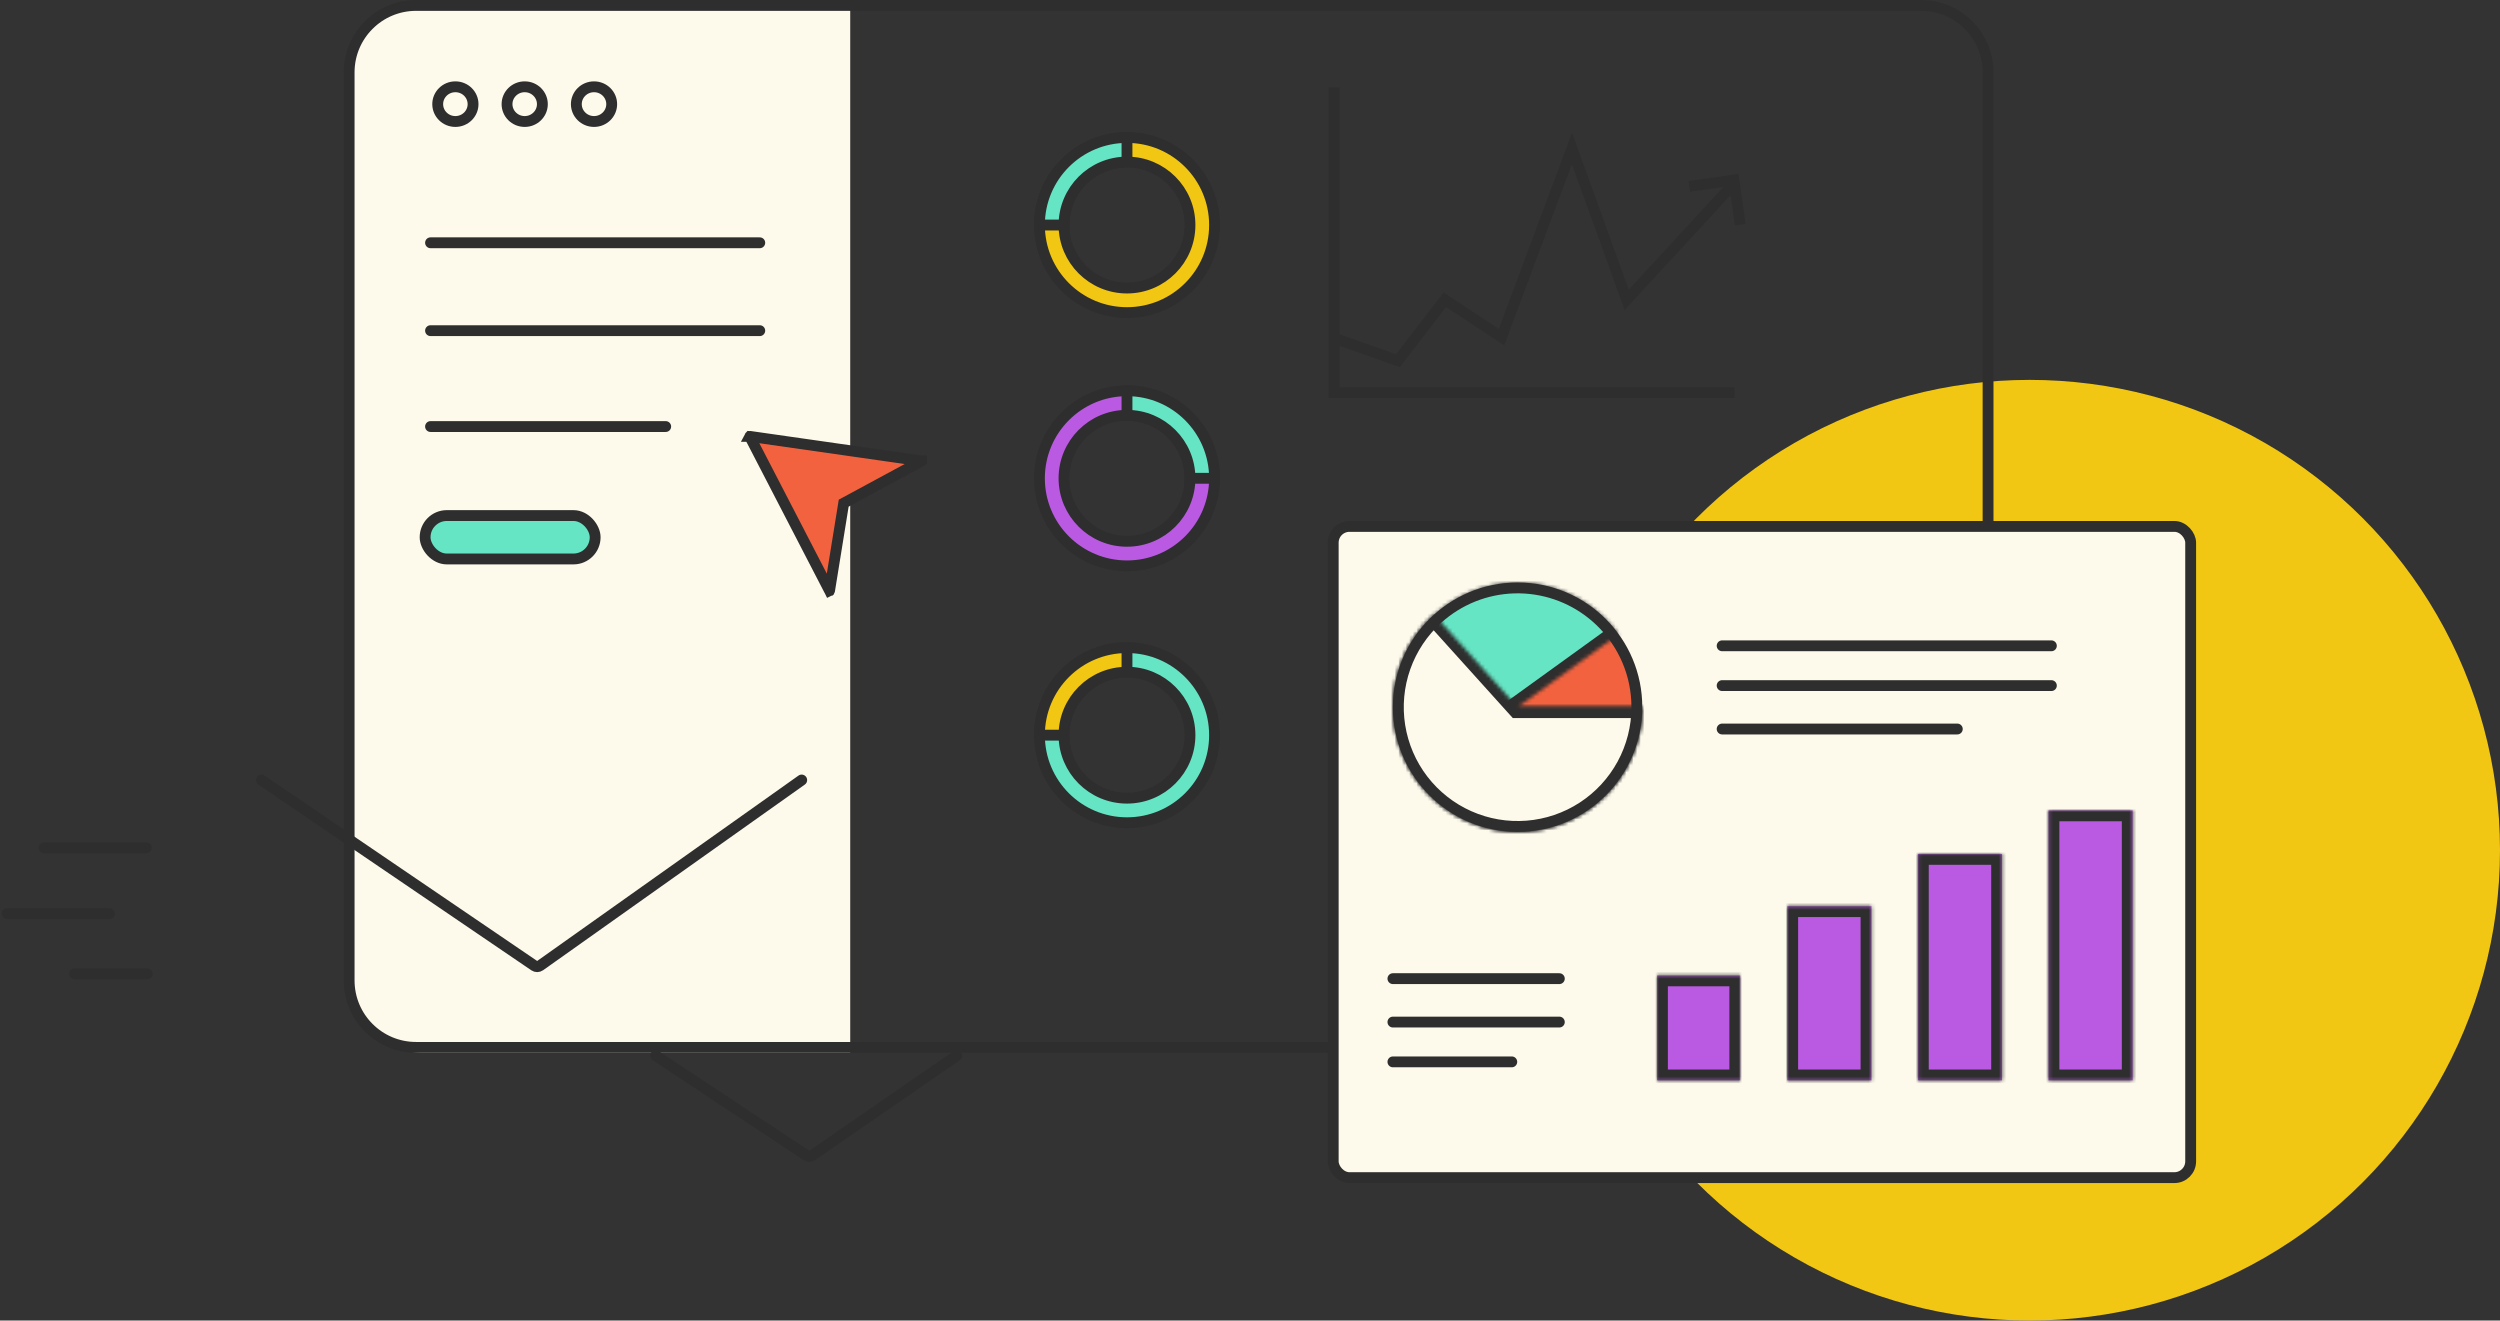 <?xml version="1.0" encoding="UTF-8"?> <svg xmlns="http://www.w3.org/2000/svg" width="691" height="365" viewBox="0 0 691 365" fill="none"><rect x="0" y="0" width="691" height="365" fill="#333333" stroke="none"/><circle cx="561" cy="235" r="130" fill="#F2C713"></circle><path d="M97 22C97 10.954 105.954 2 117 2H235V291H117C105.954 291 97 282.046 97 271V22Z" fill="#FDFAEC"></path><path d="M233.08 139.802L233.197 139.073L233.847 138.721L254.73 127.429C254.732 127.428 254.735 127.427 254.736 127.426C254.736 127.423 254.736 127.421 254.736 127.418C254.735 127.415 254.734 127.413 254.734 127.41C254.732 127.41 254.729 127.41 254.726 127.409L207.229 120.61C207.226 120.609 207.224 120.609 207.223 120.609C207.222 120.61 207.22 120.612 207.219 120.614C207.217 120.616 207.216 120.618 207.215 120.62C207.216 120.621 207.217 120.623 207.218 120.625L229.272 163.238C229.273 163.241 229.274 163.243 229.275 163.245C229.277 163.244 229.28 163.244 229.283 163.244C229.285 163.243 229.288 163.243 229.29 163.242C229.291 163.24 229.291 163.238 229.292 163.235L233.08 139.802Z" fill="#F3623F" stroke="#2E2E2E" stroke-width="3"></path><path d="M115 1.5H531C541.217 1.5 549.5 9.783 549.5 20V271C549.5 281.217 541.217 289.5 531 289.5H115C104.783 289.5 96.5 281.217 96.5 271V121.5V46.5V20C96.5 9.783 104.783 1.5 115 1.5Z" stroke="#2E2E2E" stroke-width="3"></path><path d="M130.755 28.786C130.755 31.415 128.588 33.582 125.869 33.582C123.15 33.582 120.982 31.415 120.982 28.786C120.982 26.157 123.15 23.989 125.869 23.989C128.588 23.989 130.755 26.157 130.755 28.786Z" stroke="#2E2E2E" stroke-width="3"></path><path d="M149.914 28.786C149.914 31.415 147.747 33.582 145.028 33.582C142.309 33.582 140.142 31.415 140.142 28.786C140.142 26.157 142.309 23.989 145.028 23.989C147.747 23.989 149.914 26.157 149.914 28.786Z" stroke="#2E2E2E" stroke-width="3"></path><path d="M169.074 28.786C169.074 31.415 166.906 33.582 164.187 33.582C161.468 33.582 159.301 31.415 159.301 28.786C159.301 26.157 161.468 23.989 164.187 23.989C166.906 23.989 169.074 26.157 169.074 28.786Z" stroke="#2E2E2E" stroke-width="3"></path><mask id="path-8-inside-1_787_495" fill="white"><rect x="53.416" y="195.192" width="182.304" height="113.116" rx="2.634"></rect></mask><rect x="53.416" y="195.192" width="182.304" height="113.116" rx="2.634" fill="white" stroke="#2E2E2E" stroke-width="6.079" mask="url(#path-8-inside-1_787_495)"></rect><path d="M72.274 215.615L147.735 266.946C148.19 267.255 148.789 267.249 149.238 266.931L221.575 215.615" stroke="#2E2E2E" stroke-width="3.039" stroke-linecap="round"></path><mask id="path-10-inside-2_787_495" fill="white"><rect x="171" y="279" width="101.107" height="62.633" rx="2.634"></rect></mask><rect x="171" y="279" width="101.107" height="62.633" rx="2.634" fill="#65E5C4" stroke="#2E2E2E" stroke-width="6.079" mask="url(#path-10-inside-2_787_495)"></rect><path d="M181.238 291.782L222.963 319.411C223.412 319.708 223.996 319.703 224.439 319.397L264.427 291.782" stroke="#2E2E2E" stroke-width="3.039" stroke-linecap="round"></path><path d="M40.433 234.329H12.195" stroke="#2E2E2E" stroke-width="3.039" stroke-linecap="round"></path><path d="M30.237 252.535H2" stroke="#2E2E2E" stroke-width="3.039" stroke-linecap="round"></path><path d="M40.673 269.17H20.634" stroke="#2E2E2E" stroke-width="3.039" stroke-linecap="round"></path><path d="M368 93.182L386.377 99.7L399.349 82.862L415.024 93.182L434.482 41.038L449.616 82.862L478.724 51.304" stroke="#2E2E2E" stroke-width="3"></path><path d="M466.916 51.502L479.26 49.762L481 62.105" stroke="#2E2E2E" stroke-width="3"></path><path d="M368.733 24.173V108.499H479.458" stroke="#2E2E2E" stroke-width="3"></path><path fill-rule="evenodd" clip-rule="evenodd" d="M311.5 44.794C301.885 44.794 294.091 52.588 294.091 62.203C294.091 71.818 301.885 79.613 311.5 79.613C321.115 79.613 328.909 71.818 328.909 62.203C328.909 52.588 321.115 44.794 311.5 44.794ZM287.297 62.203C287.297 48.836 298.133 38 311.5 38C324.867 38 335.703 48.836 335.703 62.203C335.703 75.57 324.867 86.406 311.5 86.406C298.133 86.406 287.297 75.57 287.297 62.203Z" fill="#F2C713" stroke="#2E2E2E" stroke-width="3"></path><path fill-rule="evenodd" clip-rule="evenodd" d="M311.5 44.794C301.885 44.794 294.091 52.588 294.091 62.203H287.297C287.297 48.836 298.133 38 311.5 38V44.794Z" fill="#65E5C4" stroke="#2E2E2E" stroke-width="3"></path><path fill-rule="evenodd" clip-rule="evenodd" d="M311.5 185.794C301.885 185.794 294.091 193.588 294.091 203.203C294.091 212.818 301.885 220.613 311.5 220.613C321.115 220.613 328.909 212.818 328.909 203.203C328.909 193.588 321.115 185.794 311.5 185.794ZM287.297 203.203C287.297 189.836 298.133 179 311.5 179C324.867 179 335.703 189.836 335.703 203.203C335.703 216.57 324.867 227.406 311.5 227.406C298.133 227.406 287.297 216.57 287.297 203.203Z" fill="#65E5C4" stroke="#2E2E2E" stroke-width="3"></path><path fill-rule="evenodd" clip-rule="evenodd" d="M311.5 185.794C301.885 185.794 294.091 193.588 294.091 203.203H287.297C287.297 189.836 298.133 179 311.5 179V185.794Z" fill="#F2C713" stroke="#2E2E2E" stroke-width="3"></path><path fill-rule="evenodd" clip-rule="evenodd" d="M328.909 132.203C328.909 122.588 321.115 114.794 311.5 114.794C301.885 114.794 294.091 122.588 294.091 132.203C294.091 141.818 301.885 149.613 311.5 149.613C321.115 149.613 328.909 141.818 328.909 132.203ZM311.5 108C324.867 108 335.703 118.836 335.703 132.203C335.703 145.57 324.867 156.406 311.5 156.406C298.133 156.406 287.297 145.57 287.297 132.203C287.297 118.836 298.133 108 311.5 108Z" fill="#BA5AE2" stroke="#2E2E2E" stroke-width="3"></path><path fill-rule="evenodd" clip-rule="evenodd" d="M328.909 132.203C328.909 122.588 321.115 114.794 311.5 114.794L311.5 108C324.867 108 335.703 118.836 335.703 132.203L328.909 132.203Z" fill="#65E5C4" stroke="#2E2E2E" stroke-width="3"></path><rect x="368.5" y="145.5" width="237" height="180" rx="4.5" fill="#FDFAEC" stroke="#2E2E2E" stroke-width="3"></rect><mask id="path-25-inside-3_787_495" fill="white"><path d="M494 250.476H517.266V298.613H494V250.476Z"></path></mask><path d="M494 250.476H517.266V298.613H494V250.476Z" fill="#BA5AE2"></path><path d="M494 250.476V247.476H491V250.476H494ZM517.266 250.476H520.266V247.476H517.266V250.476ZM517.266 298.613V301.613H520.266V298.613H517.266ZM494 298.613H491V301.613H494V298.613ZM494 253.476H517.266V247.476H494V253.476ZM514.266 250.476V298.613H520.266V250.476H514.266ZM517.266 295.613H494V301.613H517.266V295.613ZM497 298.613V250.476H491V298.613H497Z" fill="#2E2E2E" mask="url(#path-25-inside-3_787_495)"></path><mask id="path-27-inside-4_787_495" fill="white"><path d="M458 269.613H481V298.613H458V269.613Z"></path></mask><path d="M458 269.613H481V298.613H458V269.613Z" fill="#BA5AE2"></path><path d="M458 269.613V266.613H455V269.613H458ZM481 269.613H484V266.613H481V269.613ZM481 298.613V301.613H484V298.613H481ZM458 298.613H455V301.613H458V298.613ZM458 272.613H481V266.613H458V272.613ZM478 269.613V298.613H484V269.613H478ZM481 295.613H458V301.613H481V295.613ZM461 298.613V269.613H455V298.613H461Z" fill="#2E2E2E" mask="url(#path-27-inside-4_787_495)"></path><mask id="path-29-inside-5_787_495" fill="white"><path d="M530.104 236.034H553.37V298.613H530.104V236.034Z"></path></mask><path d="M530.104 236.034H553.37V298.613H530.104V236.034Z" fill="#BA5AE2"></path><path d="M530.104 236.034V233.034H527.104V236.034H530.104ZM553.37 236.034H556.37V233.034H553.37V236.034ZM553.37 298.613V301.613H556.37V298.613H553.37ZM530.104 298.613H527.104V301.613H530.104V298.613ZM530.104 239.034H553.37V233.034H530.104V239.034ZM550.37 236.034V298.613H556.37V236.034H550.37ZM553.37 295.613H530.104V301.613H553.37V295.613ZM533.104 298.613V236.034H527.104V298.613H533.104Z" fill="#2E2E2E" mask="url(#path-29-inside-5_787_495)"></path><mask id="path-31-inside-6_787_495" fill="white"><path d="M566.206 224H589.472V298.613H566.206V224Z"></path></mask><path d="M566.206 224H589.472V298.613H566.206V224Z" fill="#BA5AE2"></path><path d="M566.206 224V221H563.206V224H566.206ZM589.472 224H592.472V221H589.472V224ZM589.472 298.613V301.613H592.472V298.613H589.472ZM566.206 298.613H563.206V301.613H566.206V298.613ZM566.206 227H589.472V221H566.206V227ZM586.472 224V298.613H592.472V224H586.472ZM589.472 295.613H566.206V301.613H589.472V295.613ZM569.206 298.613V224H563.206V298.613H569.206Z" fill="#2E2E2E" mask="url(#path-31-inside-6_787_495)"></path><circle cx="419.465" cy="195.465" r="32.965" fill="#F3623F" stroke="#2E2E2E" stroke-width="3"></circle><mask id="path-34-inside-7_787_495" fill="white"><path d="M453.931 195.465C453.931 203.676 451 211.617 445.665 217.858C440.331 224.1 432.943 228.232 424.833 229.51C416.723 230.789 408.422 229.13 401.426 224.833C394.43 220.535 389.198 213.882 386.672 206.069C384.146 198.257 384.491 189.8 387.647 182.22C390.802 174.64 396.56 168.435 403.884 164.723C411.207 161.011 419.615 160.036 427.594 161.972C435.573 163.909 442.599 168.63 447.406 175.286L419.465 195.465H453.931Z"></path></mask><path d="M453.931 195.465C453.931 203.676 451 211.617 445.665 217.858C440.331 224.1 432.943 228.232 424.833 229.51C416.723 230.789 408.422 229.13 401.426 224.833C394.43 220.535 389.198 213.882 386.672 206.069C384.146 198.257 384.491 189.8 387.647 182.22C390.802 174.64 396.56 168.435 403.884 164.723C411.207 161.011 419.615 160.036 427.594 161.972C435.573 163.909 442.599 168.63 447.406 175.286L419.465 195.465H453.931Z" fill="#65E5C4" stroke="#2E2E2E" stroke-width="6" mask="url(#path-34-inside-7_787_495)"></path><mask id="path-35-inside-8_787_495" fill="white"><path d="M453.931 195.465C453.931 201.209 452.496 206.861 449.756 211.908C447.015 216.956 443.057 221.239 438.241 224.367C433.425 227.496 427.903 229.372 422.178 229.824C416.452 230.276 410.705 229.29 405.457 226.956C400.21 224.621 395.629 221.013 392.131 216.458C388.633 211.903 386.328 206.546 385.427 200.874C384.526 195.201 385.056 189.394 386.97 183.979C388.884 178.564 392.121 173.713 396.387 169.868L419.465 195.465H453.931Z"></path></mask><path d="M453.931 195.465C453.931 201.209 452.496 206.861 449.756 211.908C447.015 216.956 443.057 221.239 438.241 224.367C433.425 227.496 427.903 229.372 422.178 229.824C416.452 230.276 410.705 229.29 405.457 226.956C400.21 224.621 395.629 221.013 392.131 216.458C388.633 211.903 386.328 206.546 385.427 200.874C384.526 195.201 385.056 189.394 386.97 183.979C388.884 178.564 392.121 173.713 396.387 169.868L419.465 195.465H453.931Z" fill="#FDFAEC" stroke="#2E2E2E" stroke-width="6" mask="url(#path-35-inside-8_787_495)"></path><path d="M431 270.5H385" stroke="#2E2E2E" stroke-width="3" stroke-linecap="round"></path><path d="M431 282.5H385" stroke="#2E2E2E" stroke-width="3" stroke-linecap="round"></path><path d="M417.857 293.5H385" stroke="#2E2E2E" stroke-width="3" stroke-linecap="round"></path><path d="M567 178.5H476" stroke="#2E2E2E" stroke-width="3" stroke-linecap="round"></path><path d="M567 189.5H476" stroke="#2E2E2E" stroke-width="3" stroke-linecap="round"></path><path d="M541 201.5H476" stroke="#2E2E2E" stroke-width="3" stroke-linecap="round"></path><path d="M210 67.104H119" stroke="#2E2E2E" stroke-width="3" stroke-linecap="round"></path><path d="M210 91.396H119" stroke="#2E2E2E" stroke-width="3" stroke-linecap="round"></path><path d="M184 117.896H119" stroke="#2E2E2E" stroke-width="3" stroke-linecap="round"></path><rect x="117.5" y="142.5" width="47" height="12" rx="6" fill="#65E5C4" stroke="#2E2E2E" stroke-width="3"></rect></svg> 